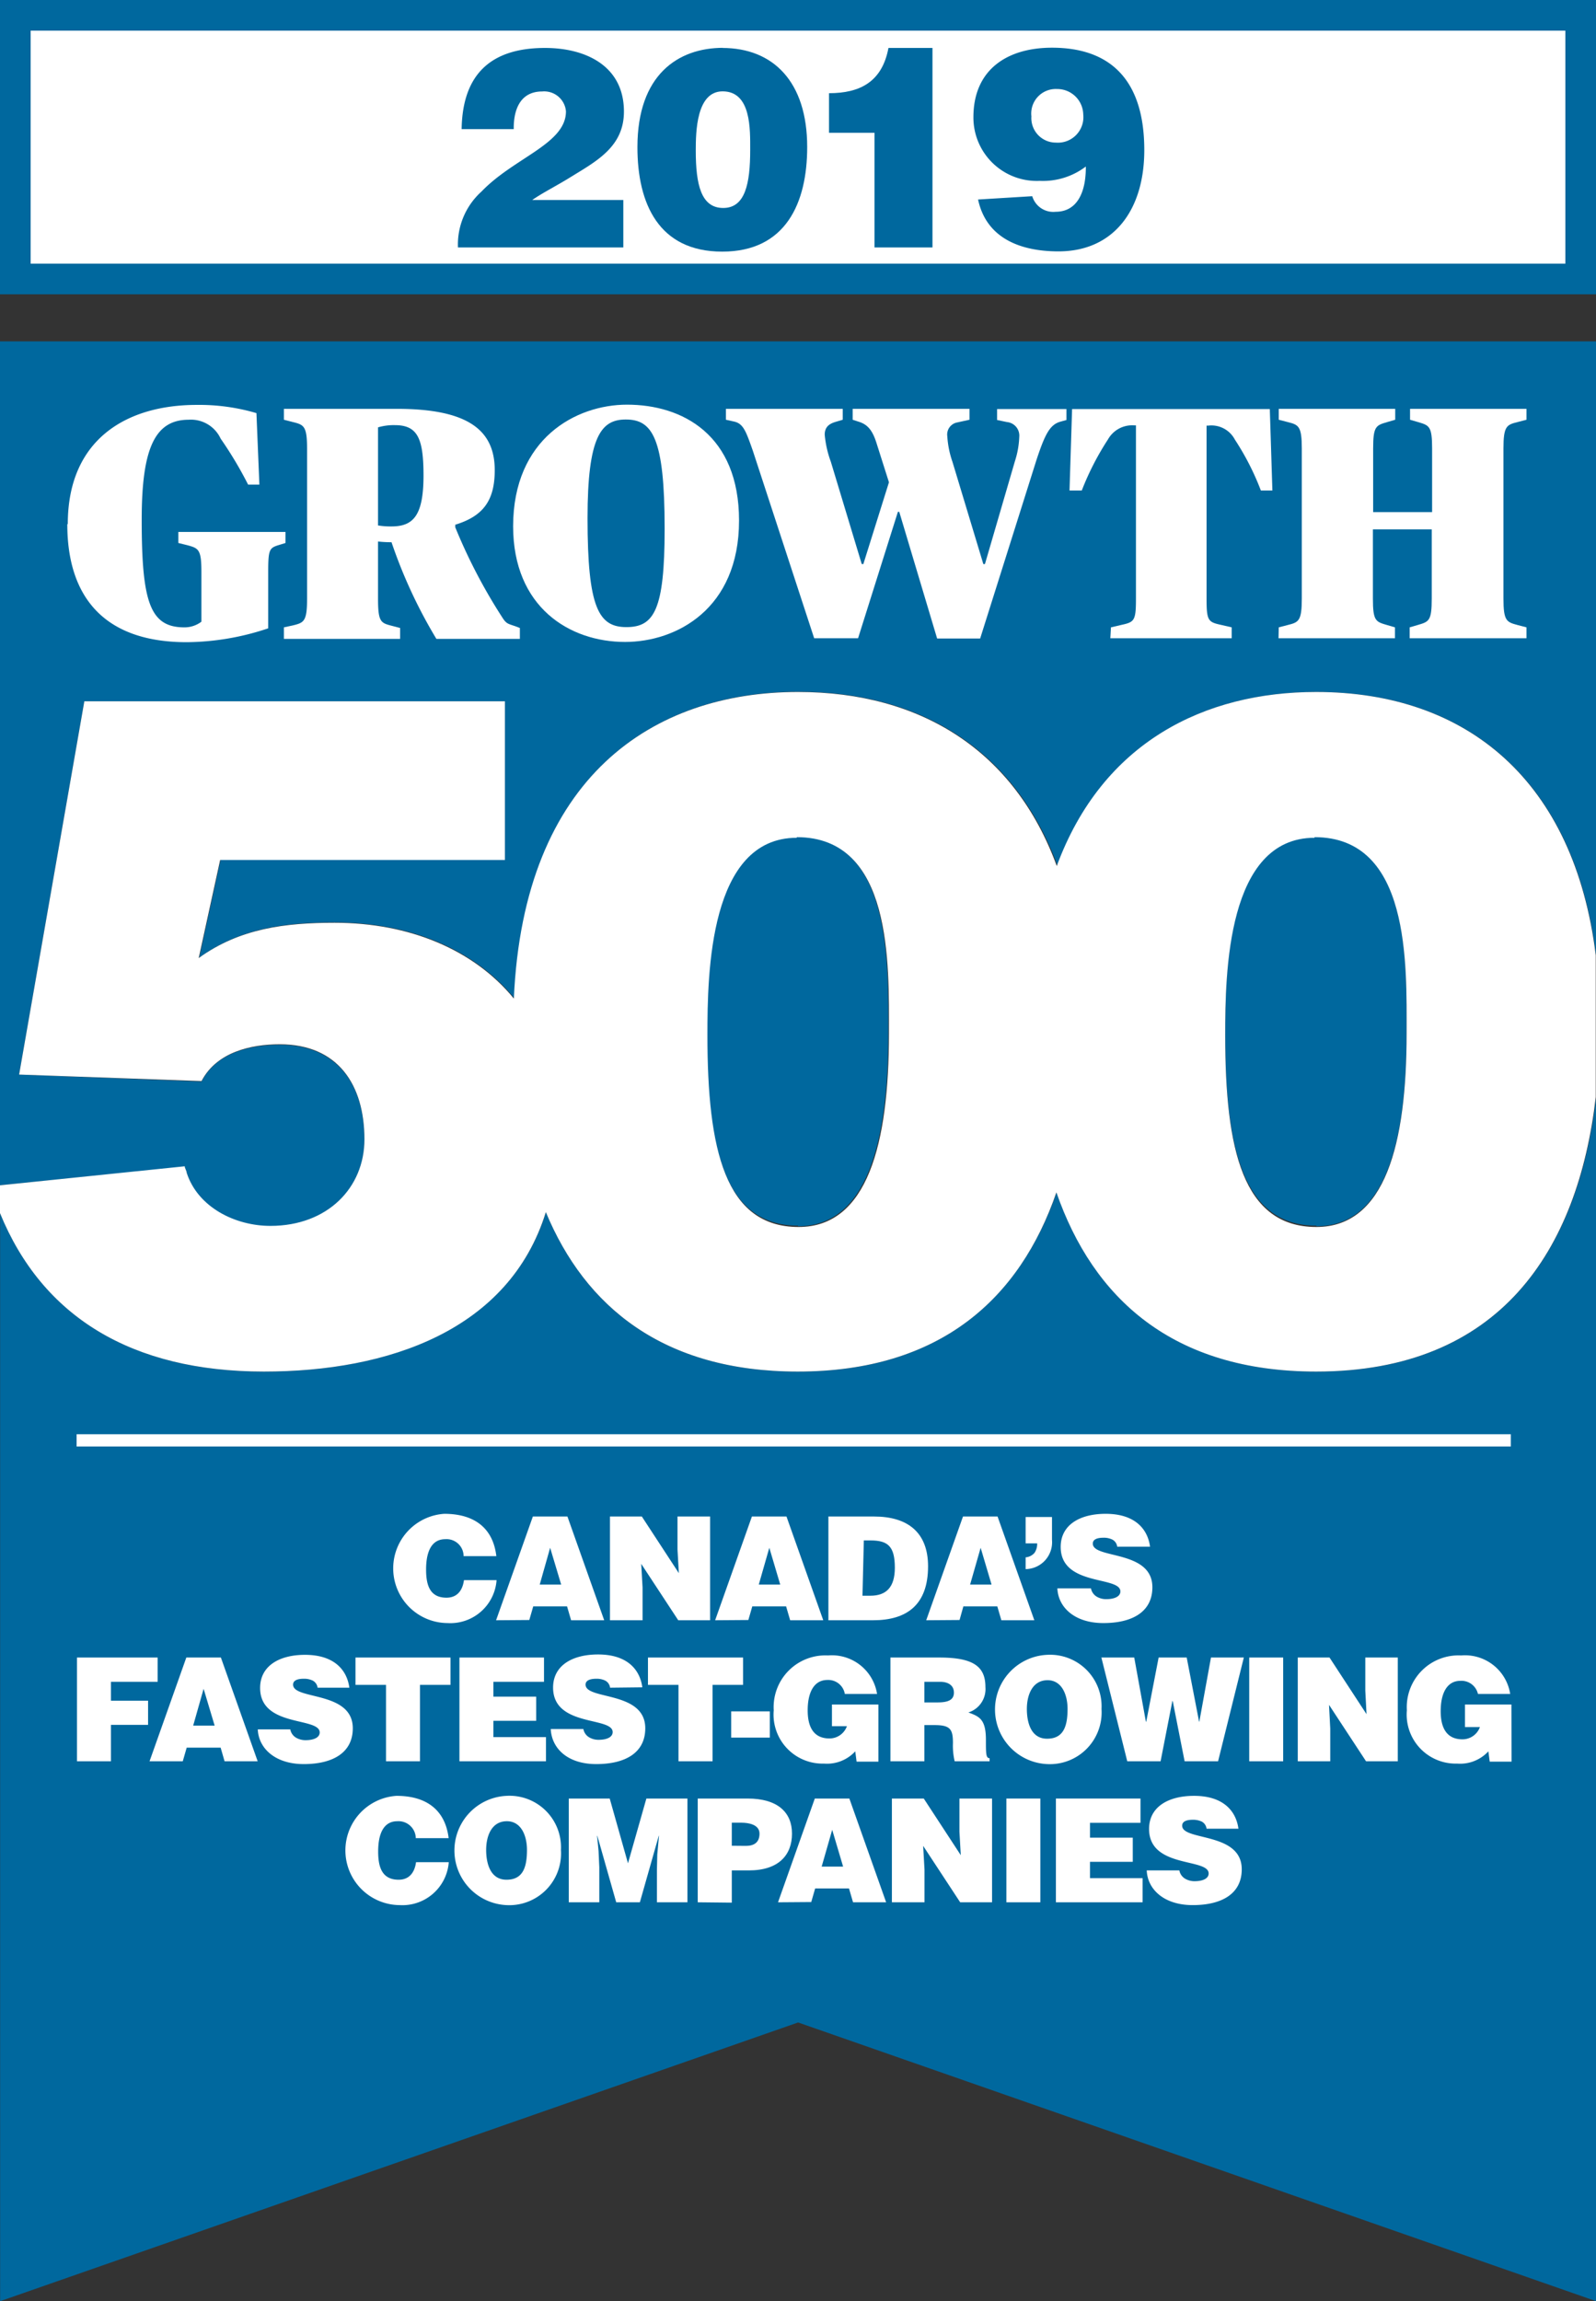 <svg xmlns="http://www.w3.org/2000/svg" viewBox="0 0 130.2 187.66"><rect x="0" y="0" width="130.2" height="187.66" fill="#333333" stroke="none"/><defs><style>.cls-1{fill:#00689e;}.cls-2{fill:#fff;}.cls-3{fill:none;stroke:#fff;stroke-miterlimit:10;}</style></defs><title>color-growth-500</title><g id="Layer_2" data-name="Layer 2"><g id="Layer_1-2" data-name="Layer 1"><path class="cls-1" d="M107.39,100c5.62,0,7.36-6.83,7.36-15.79,0-5.62.31-16-7.51-16-7.14,0-7.29,11-7.29,16.1,0,9.33,1.44,15.64,7.44,15.64"/><path class="cls-1" d="M15.23,95.68c.91,2.81,3.95,4.33,6.83,4.33,4.63,0,7.67-3.12,7.67-7.06,0-4.41-2.13-7.75-6.91-7.75-2.35,0-5.16.61-6.38,3L1.56,87.63,6.88,57.19H41.19V70.1H18l-1.75,8c3.35-2.43,7.06-2.88,11.09-2.88,6.07,0,11.34,2.18,14.62,6.19.8-18.16,11.39-25,23.18-25,10.05,0,17.68,4.81,21.13,14.19C90,60.49,98.32,56.43,107.39,56.43c12.38,0,21.06,7.31,22.81,21.47V27.84H0V96.66l15.08-1.51c0,.15.15.38.15.53"/><path class="cls-1" d="M65.1,100c5.62,0,7.37-6.83,7.37-15.79,0-5.62.3-16-7.52-16-7.13,0-7.29,11-7.29,16.1,0,9.33,1.45,15.64,7.44,15.64"/><path class="cls-1" d="M107.39,111.85c-11.72,0-18.21-6-21.19-14.61-3,8.59-9.42,14.61-21.1,14.61-10.95,0-17.34-5.23-20.56-13-3,9.61-12.87,13-23,13-10.79,0-18.08-4.47-21.53-12.92v88.73l65.1-22.73,65.1,22.73V89.47c-1.46,12.52-7.86,22.38-22.81,22.38"/><path class="cls-2" d="M21.53,111.85c10.14,0,20-3.35,23-13,3.21,7.73,9.6,13,20.55,13,11.68,0,18.13-6,21.1-14.61,3,8.62,9.47,14.61,21.19,14.61,15,0,21.35-9.86,22.81-22.38V77.9c-1.75-14.16-10.43-21.47-22.81-21.47-9.07,0-17.42,4.06-21.16,14.19C82.78,61.24,75.15,56.43,65.1,56.43c-11.79,0-22.38,6.86-23.18,25-3.28-4-8.55-6.18-14.62-6.18-4,0-7.74.45-11.09,2.88l1.75-8H41.19V57.19H6.88L1.56,87.63l14.88.53c1.22-2.35,4-3,6.38-3,4.78,0,6.91,3.34,6.91,7.75,0,3.94-3,7.06-7.67,7.06-2.88,0-5.92-1.52-6.83-4.33,0-.15-.16-.38-.16-.53L0,96.66v2.27c3.45,8.45,10.74,12.92,21.53,12.92m85.71-43.58c7.82,0,7.51,10.33,7.51,16,0,9-1.74,15.79-7.36,15.79-6,0-7.44-6.31-7.44-15.64,0-5.09.15-16.1,7.29-16.1M65,68.27c7.82,0,7.52,10.33,7.52,16,0,9-1.75,15.79-7.37,15.79-6,0-7.44-6.31-7.44-15.64,0-5.09.16-16.1,7.29-16.1"/><line class="cls-3" x1="6.25" y1="117.46" x2="123.25" y2="117.46"/><path class="cls-2" d="M37.82,126.9a1.39,1.39,0,0,0-1.5-1.38c-1,0-1.56.83-1.56,2.47,0,1.18.25,2.3,1.66,2.3.9,0,1.32-.62,1.43-1.43h2.66a3.78,3.78,0,0,1-4,3.5,4.46,4.46,0,0,1-.27-8.91c2.59,0,4,1.28,4.25,3.45Z"/><path class="cls-2" d="M40.47,132.13l3-8.46h2.82l3,8.46H46.59L46.26,131H43.5l-.32,1.11Zm4.41-5.91-.85,3h1.75Z"/><polygon class="cls-2" points="55.38 128.29 55.27 126.36 55.27 123.67 57.93 123.67 57.93 132.13 55.33 132.13 52.31 127.53 52.42 129.46 52.42 132.13 49.76 132.13 49.76 123.67 52.36 123.67 55.38 128.29"/><path class="cls-2" d="M58.34,132.13l3-8.46h2.82l3,8.46H64.46L64.13,131H61.37l-.32,1.11Zm4.42-5.91-.86,3h1.75Z"/><path class="cls-2" d="M67.58,132.13v-8.46H71.3c2.72,0,4.41,1.27,4.41,4.06,0,3.18-1.77,4.4-4.48,4.4Zm2.78-2H71c1.29,0,2-.68,2-2.28,0-1.76-.57-2.23-2-2.23h-.53Z"/><path class="cls-2" d="M75.56,132.13l3-8.46h2.82l3,8.46H81.69L81.36,131H78.59l-.31,1.11ZM80,126.22l-.86,3h1.75Z"/><path class="cls-2" d="M83.67,127a1.08,1.08,0,0,0,.72-.36,1.29,1.29,0,0,0,.22-.78h-.94v-2.15h2.15v1.86a2.19,2.19,0,0,1-2.15,2.39Z"/><path class="cls-2" d="M91.14,126.13a.75.75,0,0,0-.4-.58,1.58,1.58,0,0,0-.71-.15c-.61,0-.88.18-.88.48,0,1.27,4.86.49,4.86,3.56,0,2-1.63,2.92-4,2.92s-3.69-1.31-3.75-2.83H89a1,1,0,0,0,.46.67,1.5,1.5,0,0,0,.78.21c.7,0,1.16-.23,1.16-.63,0-1.28-4.87-.39-4.87-3.63,0-1.79,1.55-2.7,3.67-2.7,2.35,0,3.42,1.2,3.62,2.68Z"/><polygon class="cls-2" points="6.28 143.63 6.28 135.17 12.86 135.17 12.86 137.15 9.05 137.15 9.05 138.69 12.08 138.69 12.08 140.66 9.05 140.66 9.05 143.63 6.28 143.63"/><path class="cls-2" d="M12.2,143.63l3-8.46h2.82l3,8.46H18.32L18,142.52H15.23l-.32,1.11Zm4.41-5.91-.85,3h1.75Z"/><path class="cls-2" d="M25.91,137.63a.77.77,0,0,0-.4-.58,1.62,1.62,0,0,0-.72-.15c-.61,0-.88.18-.88.48,0,1.27,4.87.49,4.87,3.56,0,2-1.64,2.92-4,2.92s-3.69-1.31-3.75-2.83h2.65a1,1,0,0,0,.46.67,1.53,1.53,0,0,0,.79.21c.69,0,1.15-.23,1.15-.63,0-1.28-4.86-.39-4.86-3.63,0-1.79,1.55-2.7,3.66-2.7,2.35,0,3.42,1.2,3.62,2.68Z"/><polygon class="cls-2" points="29 135.17 36.75 135.17 36.75 137.4 34.26 137.4 34.26 143.63 31.49 143.63 31.49 137.4 29 137.4 29 135.17"/><polygon class="cls-2" points="37.48 143.63 37.48 135.17 44.38 135.17 44.38 137.15 40.25 137.15 40.25 138.36 43.74 138.36 43.74 140.33 40.25 140.33 40.25 141.66 44.54 141.66 44.54 143.63 37.48 143.63"/><path class="cls-2" d="M49.77,137.63a.75.75,0,0,0-.4-.58,1.58,1.58,0,0,0-.71-.15c-.61,0-.89.18-.89.48,0,1.27,4.87.49,4.87,3.56,0,2-1.63,2.92-4,2.92S45,142.55,44.93,141h2.66a1,1,0,0,0,.46.67,1.5,1.5,0,0,0,.78.21c.7,0,1.15-.23,1.15-.63,0-1.28-4.86-.39-4.86-3.63,0-1.79,1.55-2.7,3.67-2.7,2.35,0,3.41,1.2,3.61,2.68Z"/><polygon class="cls-2" points="52.86 135.17 60.62 135.17 60.62 137.4 58.13 137.4 58.13 143.63 55.35 143.63 55.35 137.4 52.86 137.4 52.86 135.17"/><rect class="cls-2" x="59.65" y="139.56" width="3.15" height="2.14"/><path class="cls-2" d="M71.66,143.66H69.88l-.11-.84a3.13,3.13,0,0,1-2.55,1,4,4,0,0,1-4.1-4.35A4.22,4.22,0,0,1,67.55,135a3.73,3.73,0,0,1,4,3.14H68.92A1.37,1.37,0,0,0,67.5,137c-1.09,0-1.61,1-1.61,2.48,0,1.2.38,2.29,1.78,2.29a1.51,1.51,0,0,0,1.42-1H67.87V139h3.79Z"/><path class="cls-2" d="M75.41,140.68v2.95H72.64v-8.46h4c2.82,0,3.75.77,3.75,2.41A2,2,0,0,1,79,139.65c.89.33,1.43.54,1.43,2.24,0,1.11,0,1.49.3,1.49v.25H77.88a5.52,5.52,0,0,1-.14-1.48c0-1.1-.19-1.47-1.48-1.47Zm0-1.85H76.5c.86,0,1.32-.21,1.32-.8s-.47-.88-1.12-.88H75.41Z"/><path class="cls-2" d="M89.86,139.36a4.22,4.22,0,0,1-4.44,4.5,4.46,4.46,0,0,1,0-8.91,4.2,4.2,0,0,1,4.44,4.41m-6.09,0c0,1.08.32,2.43,1.65,2.43s1.67-1,1.67-2.43c0-1.15-.47-2.38-1.69-2.34s-1.63,1.27-1.63,2.34"/><polygon class="cls-2" points="97.82 140.4 97.84 140.4 98.79 135.17 101.47 135.17 99.37 143.63 96.64 143.63 95.67 138.72 95.64 138.72 94.68 143.63 91.96 143.63 89.85 135.17 92.53 135.17 93.48 140.4 93.51 140.4 94.52 135.17 96.81 135.17 97.82 140.4"/><rect class="cls-2" x="101.91" y="135.17" width="2.77" height="8.46"/><polygon class="cls-2" points="111.48 139.79 111.38 137.87 111.38 135.17 114.03 135.17 114.03 143.63 111.44 143.63 108.42 139.03 108.52 140.96 108.52 143.63 105.87 143.63 105.87 135.17 108.46 135.17 111.48 139.79"/><path class="cls-2" d="M123.31,143.66h-1.78l-.11-.84a3.13,3.13,0,0,1-2.55,1,4,4,0,0,1-4.1-4.35A4.22,4.22,0,0,1,119.2,135a3.73,3.73,0,0,1,4,3.14h-2.63a1.38,1.38,0,0,0-1.43-1.07c-1.09,0-1.61,1-1.61,2.48,0,1.2.38,2.29,1.78,2.29a1.51,1.51,0,0,0,1.42-1h-1.22V139h3.79Z"/><path class="cls-2" d="M33.92,149.9a1.41,1.41,0,0,0-1.51-1.38c-1,0-1.56.83-1.56,2.47,0,1.18.26,2.3,1.67,2.3.89,0,1.31-.62,1.42-1.43h2.67a3.79,3.79,0,0,1-4,3.5,4.46,4.46,0,0,1-.27-8.91c2.59,0,4,1.28,4.26,3.45Z"/><path class="cls-2" d="M45.76,150.86a4.22,4.22,0,0,1-4.44,4.5,4.46,4.46,0,0,1,0-8.91,4.2,4.2,0,0,1,4.44,4.41m-6.1,0c0,1.08.33,2.43,1.66,2.43s1.67-1,1.67-2.43c0-1.15-.47-2.38-1.7-2.34s-1.63,1.27-1.63,2.34"/><polygon class="cls-2" points="46.4 155.13 46.4 146.67 49.74 146.67 51.23 151.95 52.73 146.67 56.08 146.67 56.08 155.13 53.59 155.13 53.59 152.55 53.62 151.23 53.76 149.71 53.74 149.71 52.2 155.13 50.27 155.13 48.73 149.71 48.71 149.71 48.83 150.95 48.89 152.27 48.89 155.13 46.4 155.13"/><path class="cls-2" d="M56.92,155.13v-8.46H61c2.43,0,3.61,1.12,3.61,2.86s-1.08,3-3.52,3H59.7v2.63Zm3.93-4.6c.64,0,1.11-.26,1.11-1s-.89-.89-1.48-.89H59.7v1.88Z"/><path class="cls-2" d="M63.47,155.13l3-8.46h2.82l3,8.46H69.59L69.26,154H66.5l-.32,1.11Zm4.42-5.91-.86,3h1.75Z"/><polygon class="cls-2" points="78.38 151.29 78.27 149.37 78.27 146.67 80.93 146.67 80.93 155.13 78.33 155.13 75.31 150.53 75.42 152.46 75.42 155.13 72.76 155.13 72.76 146.67 75.36 146.67 78.38 151.29"/><rect class="cls-2" x="82.1" y="146.67" width="2.77" height="8.46"/><polygon class="cls-2" points="86.14 155.13 86.14 146.67 93.04 146.67 93.04 148.65 88.92 148.65 88.92 149.86 92.41 149.86 92.41 151.83 88.92 151.83 88.92 153.16 93.21 153.16 93.21 155.13 86.14 155.13"/><path class="cls-2" d="M98.43,149.13a.76.76,0,0,0-.39-.58,1.66,1.66,0,0,0-.72-.15c-.61,0-.88.18-.88.48,0,1.27,4.86.49,4.86,3.56,0,2-1.63,2.92-4,2.92s-3.69-1.31-3.75-2.83h2.66a1,1,0,0,0,.46.67,1.5,1.5,0,0,0,.78.21c.7,0,1.15-.23,1.15-.63,0-1.28-4.86-.39-4.86-3.63,0-1.79,1.55-2.7,3.67-2.7,2.35,0,3.42,1.2,3.62,2.68Z"/><rect class="cls-2" x="1.25" y="1.25" width="127.7" height="21.5"/><path class="cls-1" d="M127.7,21.5H2.5V2.5H127.7ZM130.2,0H0V24H130.2Z"/><path class="cls-2" d="M5.53,42.74c0-6.91,4.79-9.72,10.52-9.72a16.48,16.48,0,0,1,4.87.67l.24,5.83h-.92A31.44,31.44,0,0,0,18,35.77a2.67,2.67,0,0,0-2.62-1.54c-2.8,0-3.82,2.46-3.82,8.16,0,6.72.68,8.77,3.48,8.77a2.27,2.27,0,0,0,1.39-.46V46.62c0-1.83-.24-1.91-1.15-2.16l-.73-.18v-.9h8.74v.9l-.52.16c-.79.24-.89.35-.89,2.18v4.62a21.31,21.31,0,0,1-6.65,1.13c-6.58,0-9.74-3.53-9.74-9.63"/><path class="cls-2" d="M23.16,51.16,23.9,51c.89-.22,1.15-.32,1.15-2.16V36.58c0-1.83-.26-1.94-1.15-2.16l-.74-.19v-.89h9.2c5.76,0,8,1.7,8,5,0,2.48-.94,3.75-3.22,4.45V43a44.34,44.34,0,0,0,3.9,7.45c.29.43.45.43,1,.62l.37.14v.89H35.6a40.25,40.25,0,0,1-3.66-7.88,10.85,10.85,0,0,1-1.1-.06v4.7c0,1.84.23,1.94,1.07,2.16l.73.19v.89H23.16ZM34.55,38.82c0-3-.44-4.15-2.33-4.15a4.52,4.52,0,0,0-1.38.18v8a6.19,6.19,0,0,0,1.1.08c1.78,0,2.61-.89,2.61-4.16"/><path class="cls-2" d="M41.86,42.93C41.86,35.75,47,33,51.15,33c4.53,0,9.14,2.46,9.14,9.45,0,7.23-5.13,9.9-9.3,9.9-4.52,0-9.13-2.83-9.13-9.44m12.36.18c0-7.39-1-8.88-3.17-8.88-2,0-3.12,1.35-3.12,8.05,0,7.34.92,8.88,3.17,8.88s3.12-1.38,3.12-8"/><path class="cls-2" d="M61.42,36.77c-.58-1.65-.79-2.24-1.57-2.4l-.63-.14v-.89h9.53v.89l-.57.17c-.55.16-.9.43-.9,1.05a8.58,8.58,0,0,0,.5,2.21L70.3,46h.13l2.09-6.67-1-3.15c-.31-1-.68-1.54-1.44-1.78l-.52-.17v-.89h9.53v.89l-1,.22a1,1,0,0,0-.81,1.13,7.74,7.74,0,0,0,.42,2.08L80.22,46h.13l2.44-8.37a7.25,7.25,0,0,0,.36-2,1.11,1.11,0,0,0-1-1.21l-.81-.17v-.89H87v.89l-.5.14c-.86.24-1.26,1.05-1.94,3.1l-4.6,14.58H76.45L73.36,41.74h-.11L70,52.05H66.42Z"/><path class="cls-2" d="M90.63,51.16l.81-.19c1.1-.24,1.23-.32,1.23-2.16V34.69h-.13a2.26,2.26,0,0,0-2.15,1.14A22.51,22.51,0,0,0,88.25,40h-1l.21-6.64h16.13l.21,6.64h-.94a21.5,21.5,0,0,0-2.12-4.15,2.16,2.16,0,0,0-2.18-1.14h-.13V48.81c0,1.84.13,1.92,1.23,2.16l.82.19v.89h-9.9Z"/><path class="cls-2" d="M104.32,51.16l.73-.19c.89-.22,1.15-.32,1.15-2.16V36.58c0-1.83-.26-1.94-1.15-2.16l-.73-.19v-.89h9.5v.89l-.65.19c-.92.27-1.15.33-1.15,2.16v5.18h4.81V36.58c0-1.83-.23-1.89-1.15-2.16l-.65-.19v-.89h9.5v.89l-.73.19c-.89.22-1.15.33-1.15,2.16V48.81c0,1.84.26,1.92,1.15,2.16l.73.19v.89H115v-.89l.65-.19c.92-.27,1.15-.32,1.15-2.16V43.17H112v5.64c0,1.84.23,1.89,1.15,2.16l.65.19v.89h-9.5Z"/><path class="cls-1" d="M37.36,20.18a5.81,5.81,0,0,1,1.91-4.55c2.69-2.8,6.9-3.89,6.9-6.55a1.78,1.78,0,0,0-1.94-1.62c-1.82,0-2.34,1.53-2.32,3.07H37.66c.07-4.71,2.64-6.62,6.8-6.62,3.32,0,6.44,1.46,6.44,5.19,0,2.82-2.16,4-4.25,5.28-1.16.73-2.39,1.34-3.23,1.93h7.43v3.87Z"/><path class="cls-1" d="M58.92,3.91c4.16,0,6.93,2.76,6.93,8.08,0,4.57-1.75,8.53-6.93,8.53S52,16.61,52,12c0-5.89,3.3-8.1,7-8.1m2.2,8.33c0-1.68.09-4.78-2.25-4.78-2.14,0-2.19,3.3-2.19,4.83,0,2.79.44,4.68,2.24,4.68s2.2-2,2.2-4.73"/><path class="cls-1" d="M76.07,20.18H71.34V10.83H67.63V7.6c2.51,0,4.33-.91,4.85-3.69h3.59Z"/><path class="cls-1" d="M84.21,16a1.79,1.79,0,0,0,1.91,1.27c1.75,0,2.48-1.59,2.46-3.69a5.77,5.77,0,0,1-3.76,1.17,5.17,5.17,0,0,1-5.41-5.19c0-3.92,2.8-5.67,6.41-5.67,4.67,0,7.53,2.53,7.53,8.35,0,4.94-2.54,8.26-7,8.26-3,0-5.87-1-6.56-4.23Zm4.16-6.67a2.12,2.12,0,0,0-2.14-2.07,2,2,0,0,0-2.09,2.23,2,2,0,0,0,2,2.14,2.08,2.08,0,0,0,2.23-2.3"/></g></g></svg>